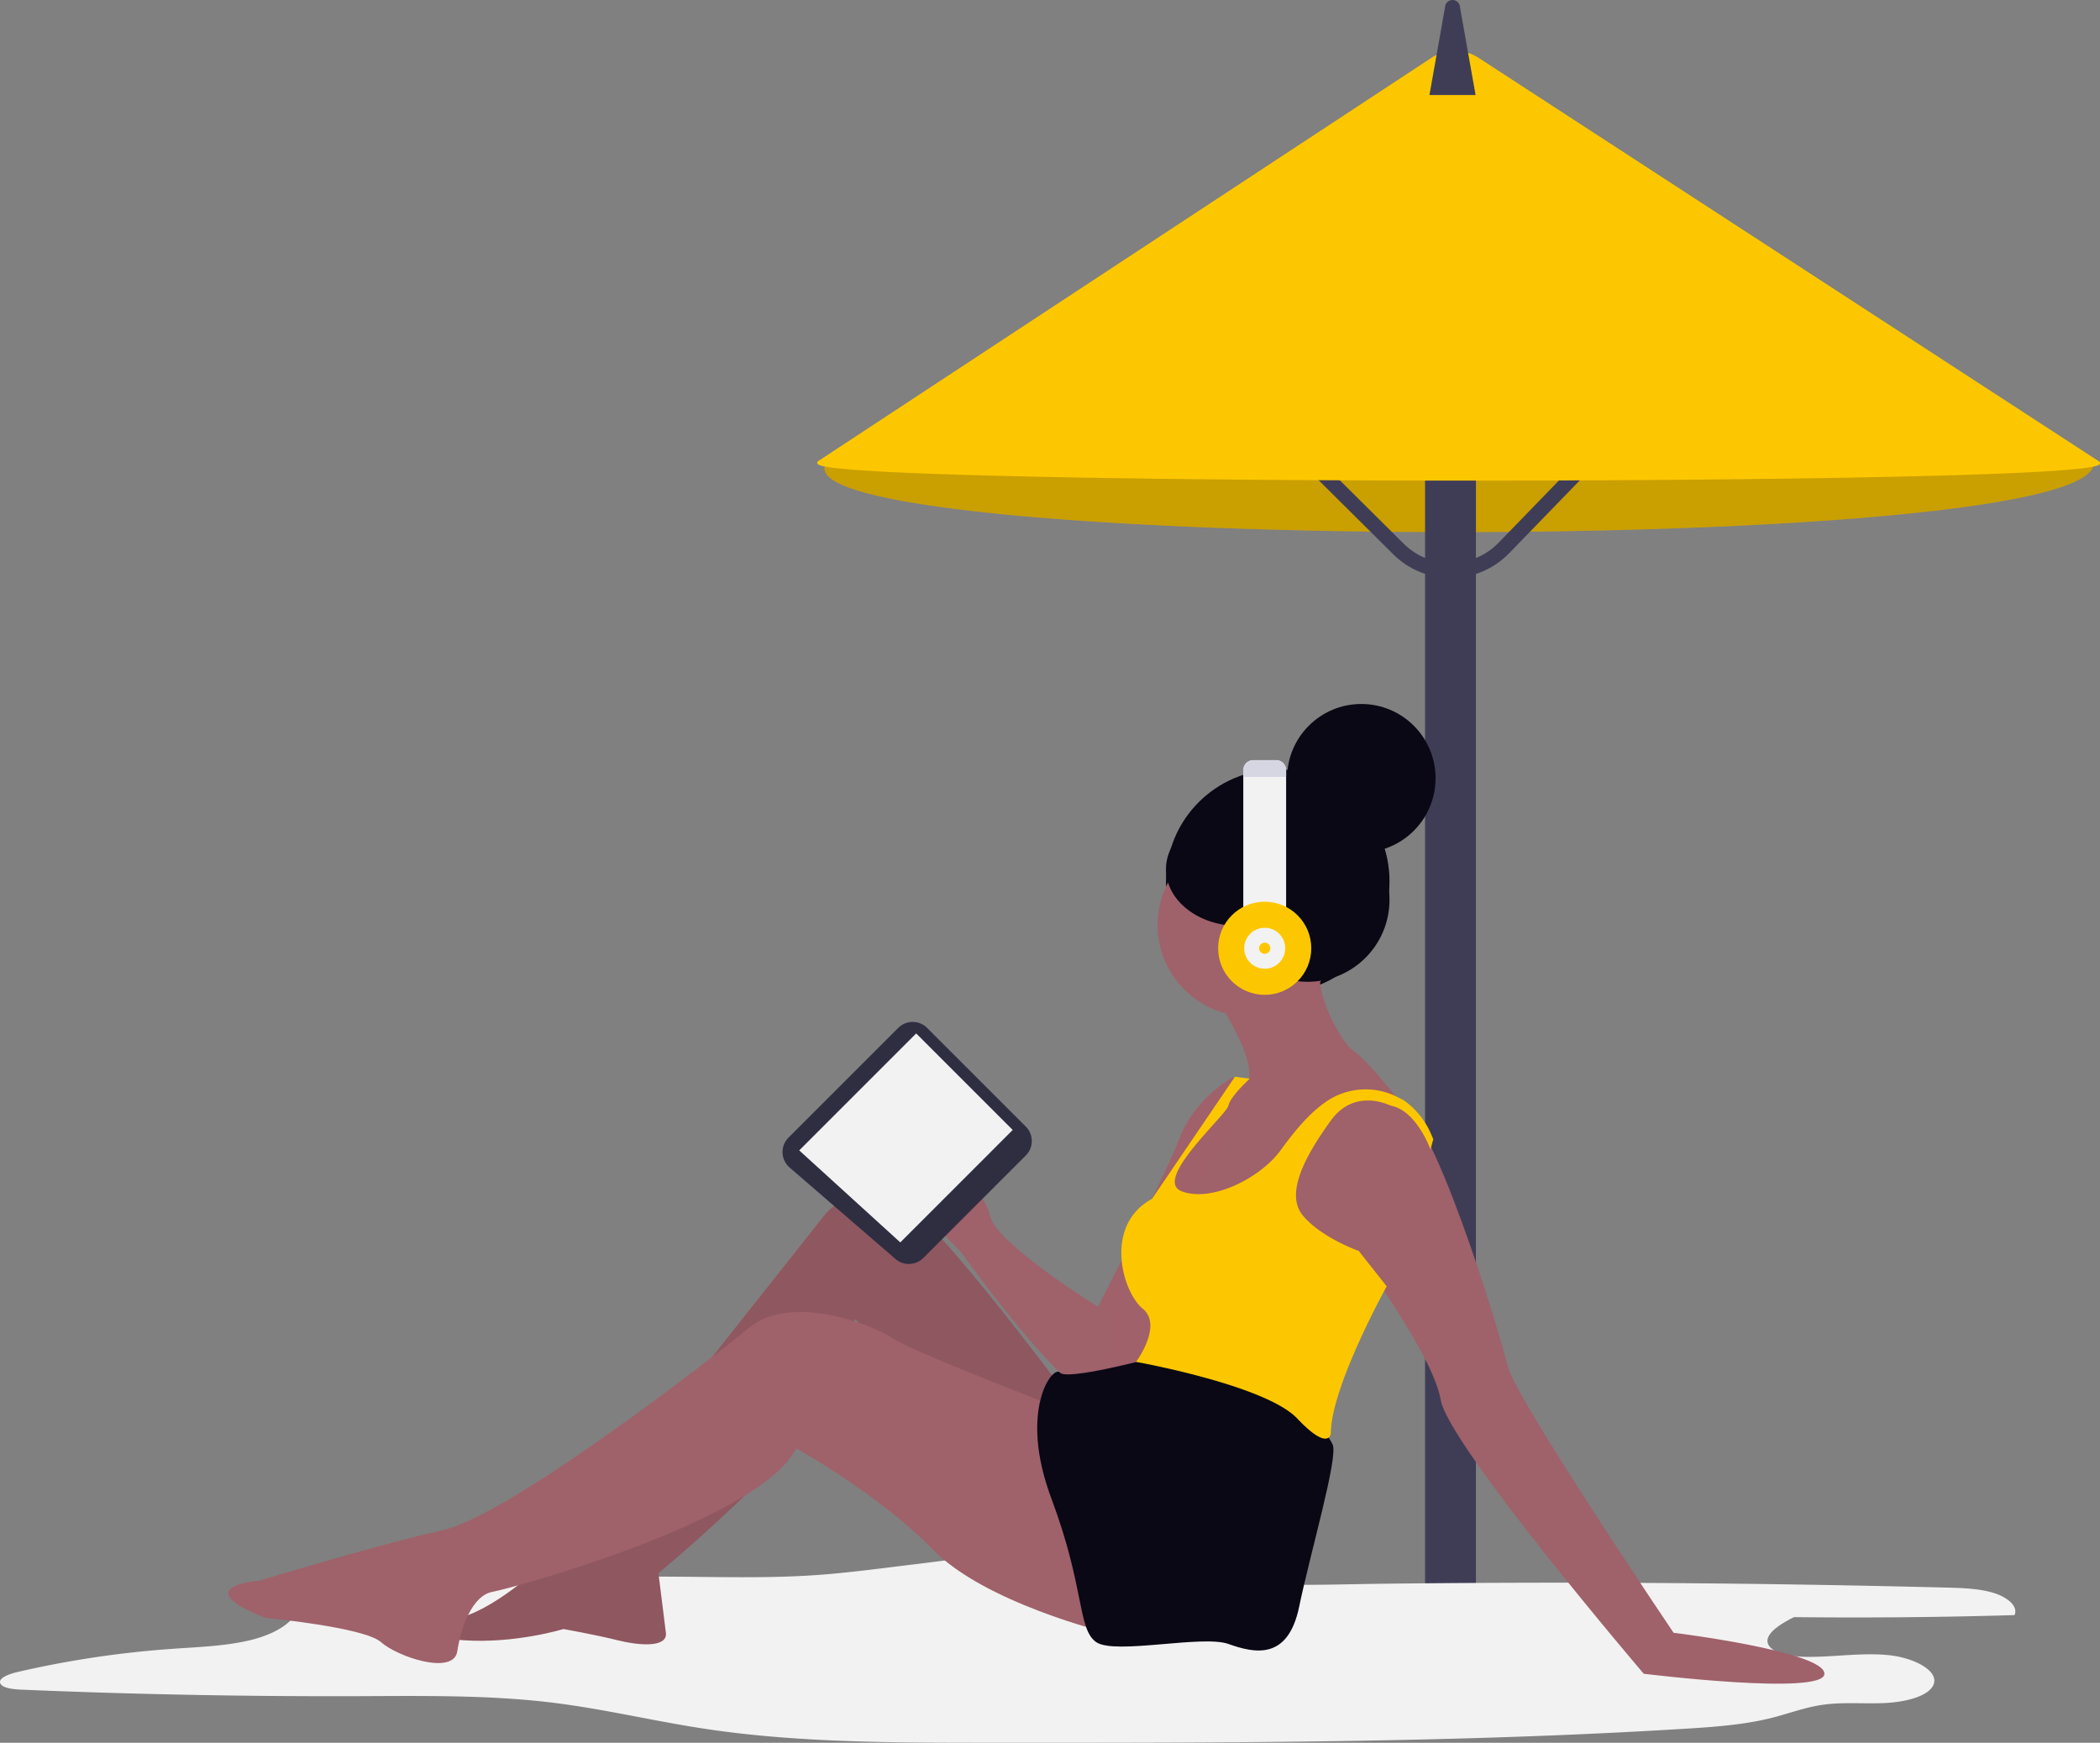 <svg role="img" xmlns:xlink="http://www.w3.org/1999/xlink" viewBox="0 0 800.005 663.911" height="663.911" width="800.005" xmlns="http://www.w3.org/2000/svg">
  <rect x="0" y="0" width="800.005" height="663.911" fill="#808080" stroke="none"/>
  <g transform="translate(-124.454 -12.895)" id="Group_297">
    <g transform="translate(435.791 12.895)" id="Group_296">
      <path fill="#FDC700" transform="translate(-112.943 -8.156)" d="M350.79,55.112,116.741,184.034c-27.037,34.664,486.7,36.807,482.458.127L372.242,55.24A22.485,22.485,0,0,0,350.79,55.112Z" id="Path_5139-1877"></path>
      <path style="isolation: isolate" opacity="0.2" transform="translate(-112.943 -8.156)" d="M350.79,55.112,116.741,184.034c-27.037,34.664,486.7,36.807,482.458.127L372.242,55.24A22.485,22.485,0,0,0,350.79,55.112Z" id="Path_5140-1878"></path>
      <rect fill="#3f3d56" transform="translate(231.551 146.387)" height="472.504" width="19.373" id="Rectangle_1011"></rect>
      <path fill="#3f3d56" transform="translate(-143.83 -29.197)" d="M385.122,249.345a30.881,30.881,0,0,1-21.909-9.032L314.32,191.771l3.994-4.024,48.893,48.542a25.439,25.439,0,0,0,36.183-.341l46.721-48.164,4.07,3.948L407.46,239.9a30.89,30.89,0,0,1-22.036,9.447h-.3Z" id="Path_5144-1879"></path>
      <path fill="#FDC700" transform="translate(-112.434 -3.567)" d="M360.5,186.656c-24.058,0-48.306-.082-71.841-.249-49.864-.355-92.436-1.055-123.114-2.026-52.29-1.655-52.847-3.536-53.085-4.339-.054-.186-.073-.546.419-.87L346.287,25.679a16.483,16.483,0,0,1,18.4.132L600.662,179.3c.492.334.468.7.41.881-.294.943-1.188,3.814-104.8,5.5C456.851,186.322,409.074,186.656,360.5,186.656Z" id="Path_5145-1880"></path>
      <path fill="#3f3d56" transform="translate(-155.38 0)" d="M388.6,36.193h17.571l-5.925-33.4a2.861,2.861,0,0,0-5.72,0Z" id="Path_5143-1881"></path>
    </g>
    <path fill="#f2f2f2" transform="translate(93.002 -88.567)" d="M557.821,704.8q107.472-1.268,214.936,1.454c6.163.156,12.559.357,18,1.989s9.631,5.134,8.142,8.5q-41.95,1.241-83.988.767c-6.1,2.989-12.8,7.492-9.053,11.523,2.6,2.79,9,3.62,14.6,3.627,10.147.012,20.336-1.654,30.333-.677s19.973,6.235,17.044,11.694c-2.224,4.145-10.661,6.2-18.339,6.564s-15.54-.4-23.045.586c-7.132.933-13.312,3.357-19.986,5.049-10.529,2.669-22.2,3.494-33.685,4.2-88.179,5.387-177.09,5.344-265.788,5.3-35.909-.02-72.306-.074-106.981-5.316-19.766-2.988-38.707-7.628-58.722-10.036-23.908-2.876-48.617-2.486-73.067-2.4q-64.382.227-128.656-2.481c-3.189-.134-7.1-.59-7.963-2.32-1-2.019,3.071-3.6,6.517-4.4a378.386,378.386,0,0,1,59.362-8.854c10.124-.712,20.557-1.074,29.868-3.418s17.446-7.258,17.359-12.991c-.027-1.749-.765-3.619.695-5.164,1.938-2.051,6.706-2.522,10.82-2.745,45.6-2.479,91.455-3.514,137.265-3.1,16.114.146,32.295.47,48.3-.615,13.11-.889,25.951-2.715,38.871-4.248,17.343-2.058,92.819-12.717,103.829-4.068,8.242,6.475-8.774,7.872,13.331,10.514C517.067,706.022,538.3,705.03,557.821,704.8Z" id="Path_5124-1882"></path>
    <circle fill="#090814" transform="translate(568.642 306.02)" r="42.574" cy="42.574" cx="42.574" id="Ellipse_867"></circle>
    <ellipse fill="#090814" transform="translate(614.764 281.084)" ry="28.288" rx="28.288" cy="28.288" cx="28.288" id="Ellipse_868"></ellipse>
    <circle fill="#9f616a" transform="translate(565.449 330.501)" r="34.769" cy="34.769" cx="34.769" id="Ellipse_869"></circle>
    <path fill="#9f616a" transform="translate(-88.664 1.655)" d="M676.82,392s14.191,21.287,12.063,30.511c0,0-9.224,4.257-9.224,5.677s-8.515,14.9-8.515,14.9l-9.934,13.482-4.257,17.739H677.53l22.706-17.739,22-24.125s14.9-7.1,22.706-1.419l4.257,3.548s-14.9-19.868-22-24.125c0,0-12.772-15.61-11.353-31.221Z" id="Path_5126-1883"></path>
    <path fill="#a0616a" transform="translate(-77.718 -15.771)" d="M671.551,439.224s-14.191,7.805-19.868,22.706S620.462,526.5,620.462,526.5s-2.129,31.93-.71,33.35,17.739-14.191,20.577-18.449,14.191-55.346,14.191-55.346l18.449-29.8,3.548-17.03Z" id="Path_5127-1884"></path>
    <path fill="#9f616a" transform="translate(-47.416 -23.943)" d="M596.546,536.8l-6.386-2.129S551.134,510.547,549,499.9s-33.35-46.122-34.059-26.964,22.706,40.445,22.706,40.445,51.089,71.666,53.927,51.089Z" id="Path_5128-1885"></path>
    <path fill="#9f616a" transform="translate(-107.252 -18.317)" d="M720.952,482.216s.71,19.868,28.383,26.964c0,0,28.383,38.317,31.221,55.346S857.9,668.832,857.9,668.832s68.828,8.515,68.828,0-57.475-15.61-57.475-15.61S808.938,563.816,806.1,551.754,776.3,450.285,763.526,451c0,0-12.063-5.677-19.158-1.419S720.952,482.216,720.952,482.216Z" id="Path_5129-1886"></path>
    <path fill="#9f616a" transform="translate(26.219 -34.504)" d="M504.462,578.583s-49.67-66.7-60.313-70.957-24.125-7.1-31.931,2.838-100.049,126.3-100.049,126.3-32.64,33.35-48.96,26.964c0,0-8.515,7.1,11.353,8.515s38.317-4.257,38.317-4.257,12.063,2.129,20.577,4.257,19.158,2.838,18.449-2.838L349.067,646.7s73.085-60.313,75.214-85.858c0,0-1.419-12.063,0-10.643s31.221,33.35,44.7,40.445,46.831,17.03,46.831,17.03Z" id="Path_5130-1887"></path>
    <path opacity="0.1" transform="translate(26.219 -34.504)" d="M504.462,578.583s-49.67-66.7-60.313-70.957-24.125-7.1-31.931,2.838-100.049,126.3-100.049,126.3-32.64,33.35-48.96,26.964c0,0-8.515,7.1,11.353,8.515s38.317-4.257,38.317-4.257,12.063,2.129,20.577,4.257,19.158,2.838,18.449-2.838L349.067,646.7s73.085-60.313,75.214-85.858c0,0-1.419-12.063,0-10.643s31.221,33.35,44.7,40.445,46.831,17.03,46.831,17.03Z" id="Path_5131-1888"></path>
    <path fill="#9f616a" transform="translate(57.401 -52.301)" d="M481.085,605.6s-65.28-24.835-73.795-30.511-39.026-17.03-54.637-4.257S261.12,642.5,235.575,648.179s-69.538,19.158-69.538,19.158-28.383,2.129,2.129,14.191c0,0,37.607,3.548,43.993,9.224s27.673,12.772,29.092,3.548,5.677-21.287,13.482-22.706S356.2,644.631,370.393,616.958c0,0,31.931,17.739,51.8,38.317s66.7,31.931,66.7,31.931Z" id="Path_5132-1889"></path>
    <path fill="#090814" transform="translate(-68.73 -59.626)" d="M630.632,590.224s-31.1,8.268-33.646,5.2-16.024,13.96-3.251,48.019,9.934,49.67,17.03,54.637,40.445-2.838,50.379.71,22.706,6.386,26.964-14.191,14.9-56.765,12.772-61.732-13.482-16.32-13.482-16.32l-23.416-12.063Z" id="Path_5133-1890"></path>
    <path fill="#FDC700" transform="translate(-81.847 -15.625)" d="M751.249,466.4s-4.94-13.837-14.11-16.431a23.561,23.561,0,0,1-2.289-.751c-3.445-1.368-13.953-4.353-21.562,6.184-9.224,12.772-17.739,27.673-10.644,36.188s21.287,13.482,21.287,13.482l10.644,13.482s-21.287,38.317-21.287,56.056c0,0-.71,7.1-12.772-5.677s-61.426-21.6-61.426-21.6,10.338-13.876,2.532-20.262-14.951-31.823,3.523-41.811l31.6-46.53,5.677.71s-7.45,6.741-8.16,10.289-29.092,28.383-17.739,32.64,29.8-4.967,37.607-15.61c4.293-5.854,10.3-13.854,17.912-18.925a26.53,26.53,0,0,1,26.537-1.425l2.383,1.191h0a30.4,30.4,0,0,1,10.508,12.928l.845,1.973Z" id="Path_5134-1891"></path>
    <circle fill="#090814" transform="translate(591.348 324.469)" r="31.221" cy="31.221" cx="31.221" id="Ellipse_870"></circle>
    <ellipse fill="#090814" transform="translate(568.642 322.341)" ry="21.642" rx="27.673" cy="21.642" cx="27.673" id="Ellipse_871"></ellipse>
    <ellipse fill="#a0616a" transform="translate(601.992 369.882)" ry="8.16" rx="4.612" cy="8.16" cx="4.612" id="Ellipse_872"></ellipse>
    <path fill="#f2f2f2" transform="translate(-100.862 33.748)" d="M715.272,272.527v56.51h-16.32v-56.51a3.8,3.8,0,0,1,3.8-3.8h8.714a3.8,3.8,0,0,1,3.8,3.8Z" id="Path_5135-1892"></path>
    <circle fill="#FDC700" transform="translate(588.51 356.4)" r="17.739" cy="17.739" cx="17.739" id="Ellipse_873"></circle>
    <circle fill="#f2f2f2" transform="translate(598.444 366.334)" r="7.805" cy="7.805" cx="7.805" id="Ellipse_874"></circle>
    <circle fill="#FDC700" transform="translate(604.121 372.01)" r="2.129" cy="2.129" cx="2.129" id="Ellipse_875"></circle>
    <path fill="#d6d6e3" transform="translate(-100.862 33.748)" d="M715.272,272.527v2.583h-16.32v-2.583a3.8,3.8,0,0,1,3.8-3.8h8.714a3.8,3.8,0,0,1,3.8,3.8Z" id="Path_5136-1893"></path>
    <path fill="#2f2e41" transform="translate(-29.02 -7.072)" d="M453.872,453.335l41.779-41.779a7.793,7.793,0,0,1,11.021,0l37.584,37.584a7.793,7.793,0,0,1,0,11.021L505.22,499.2a7.793,7.793,0,0,1-10.605.387l-40.327-34.841a7.793,7.793,0,0,1-.416-11.408Z" id="Path_5137-1894"></path>
    <path fill="#f2f2f2" transform="translate(-11.077 81.09)" d="M440,370.057,484.557,325.5l36.77,36.77L478.5,405.1Z" id="Path_5138-1895"></path>
    <circle fill="#f2f2f2" transform="translate(460.376 445.096)" r="0.647" cy="0.647" cx="0.647" id="Ellipse_880"></circle>
    <circle fill="#f2f2f2" transform="translate(469.677 435.198)" r="0.647" cy="0.647" cx="0.647" id="Ellipse_881"></circle>
    <circle fill="#f2f2f2" transform="translate(469.587 437.737)" r="1.294" cy="1.294" cx="1.294" id="Ellipse_882"></circle>
  </g>
</svg>